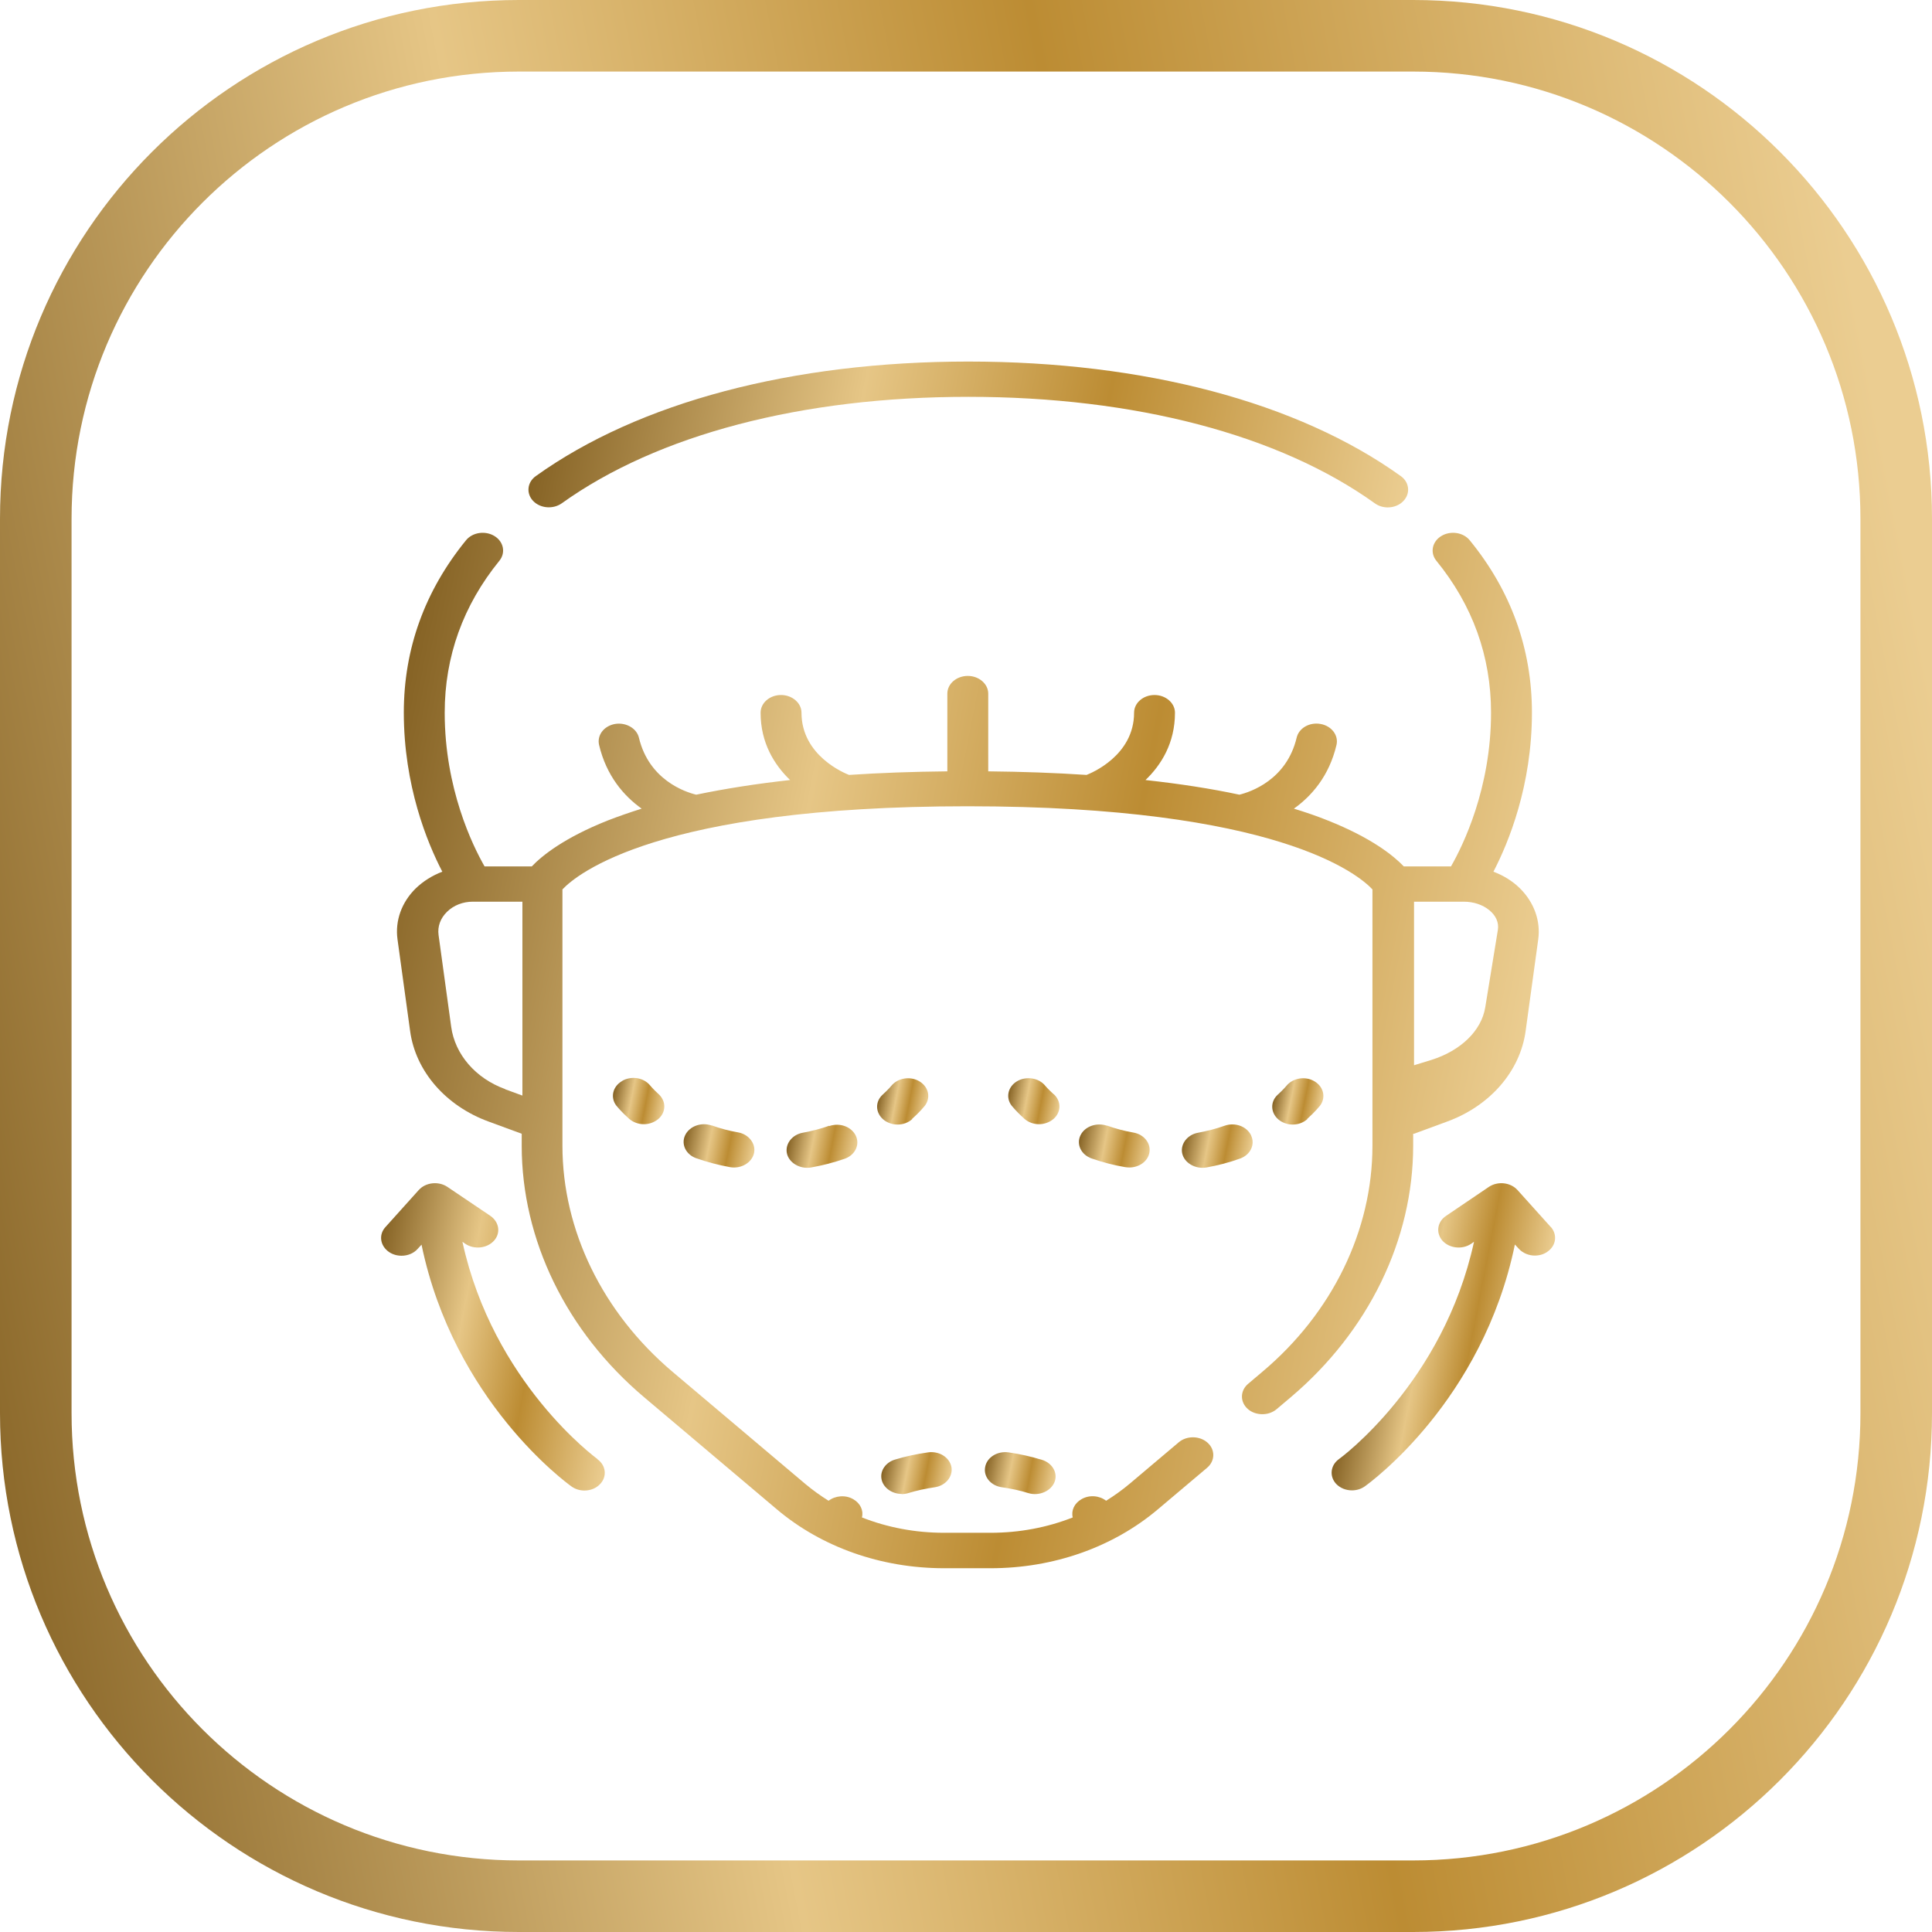 <?xml version="1.0" encoding="UTF-8"?>
<svg xmlns="http://www.w3.org/2000/svg" xmlns:xlink="http://www.w3.org/1999/xlink" id="_Слой_2" data-name="Слой 2" viewBox="0 0 113.39 113.39">
  <defs>
    <style>
      .cls-1 {
        fill: url(#_Безымянный_градиент_2-5);
      }

      .cls-2 {
        fill: url(#_Безымянный_градиент_2-6);
      }

      .cls-3 {
        fill: url(#_Безымянный_градиент_2-14);
      }

      .cls-4 {
        fill: url(#_Безымянный_градиент_2-10);
      }

      .cls-5 {
        fill: url(#_Безымянный_градиент_2-4);
      }

      .cls-6 {
        fill: url(#_Безымянный_градиент_2-3);
      }

      .cls-7 {
        fill: url(#_Безымянный_градиент_2-8);
      }

      .cls-8 {
        fill: url(#_Безымянный_градиент_2-15);
        fill-rule: evenodd;
      }

      .cls-9 {
        fill: url(#_Безымянный_градиент_2-9);
      }

      .cls-10 {
        fill: url(#_Безымянный_градиент_2);
      }

      .cls-11 {
        fill: url(#_Безымянный_градиент_2-13);
      }

      .cls-12 {
        fill: url(#_Безымянный_градиент_2-12);
      }

      .cls-13 {
        fill: url(#_Безымянный_градиент_2-7);
      }

      .cls-14 {
        fill: url(#_Безымянный_градиент_2-2);
      }

      .cls-15 {
        fill: url(#_Безымянный_градиент_2-11);
      }
    </style>
    <linearGradient id="_Безымянный_градиент_2" data-name="Безымянный градиент 2" x1="88.61" y1="65.35" x2="21.39" y2="52.26" gradientUnits="userSpaceOnUse">
      <stop offset="0" stop-color="#ebcd91"></stop>
      <stop offset=".36" stop-color="#bc8c33"></stop>
      <stop offset=".64" stop-color="#e6c686"></stop>
      <stop offset="1" stop-color="#866325"></stop>
    </linearGradient>
    <linearGradient id="_Безымянный_градиент_2-2" data-name="Безымянный градиент 2" x1="81.98" y1="32.22" x2="32.2" y2="22.54" xlink:href="#_Безымянный_градиент_2"></linearGradient>
    <linearGradient id="_Безымянный_градиент_2-3" data-name="Безымянный градиент 2" x1="61.92" y1="86.85" x2="57.82" y2="86.05" xlink:href="#_Безымянный_градиент_2"></linearGradient>
    <linearGradient id="_Безымянный_градиент_2-4" data-name="Безымянный градиент 2" x1="55.76" y1="86.84" x2="51.81" y2="86.07" xlink:href="#_Безымянный_градиент_2"></linearGradient>
    <linearGradient id="_Безымянный_градиент_2-5" data-name="Безымянный градиент 2" x1="89.93" y1="79.66" x2="79.84" y2="77.69" xlink:href="#_Безымянный_градиент_2"></linearGradient>
    <linearGradient id="_Безымянный_градиент_2-6" data-name="Безымянный градиент 2" x1="36.8" y1="79.79" x2="21.54" y2="76.82" xlink:href="#_Безымянный_градиент_2"></linearGradient>
    <linearGradient id="_Безымянный_градиент_2-7" data-name="Безымянный градиент 2" x1="77.57" y1="64.91" x2="74.76" y2="64.36" xlink:href="#_Безымянный_градиент_2"></linearGradient>
    <linearGradient id="_Безымянный_градиент_2-8" data-name="Безымянный градиент 2" x1="73.42" y1="67.64" x2="69.47" y2="66.87" xlink:href="#_Безымянный_градиент_2"></linearGradient>
    <linearGradient id="_Безымянный_градиент_2-9" data-name="Безымянный градиент 2" x1="67.47" y1="67.66" x2="63.35" y2="66.86" xlink:href="#_Безымянный_градиент_2"></linearGradient>
    <linearGradient id="_Безымянный_градиент_2-10" data-name="Безымянный градиент 2" x1="62.2" y1="64.93" x2="59.15" y2="64.34" xlink:href="#_Безымянный_градиент_2"></linearGradient>
    <linearGradient id="_Безымянный_градиент_2-11" data-name="Безымянный градиент 2" x1="39" y1="64.93" x2="35.95" y2="64.34" xlink:href="#_Безымянный_градиент_2"></linearGradient>
    <linearGradient id="_Безымянный_градиент_2-12" data-name="Безымянный градиент 2" x1="50.22" y1="67.64" x2="46.27" y2="66.87" xlink:href="#_Безымянный_градиент_2"></linearGradient>
    <linearGradient id="_Безымянный_градиент_2-13" data-name="Безымянный градиент 2" x1="44.27" y1="67.65" x2="40.15" y2="66.85" xlink:href="#_Безымянный_градиент_2"></linearGradient>
    <linearGradient id="_Безымянный_градиент_2-14" data-name="Безымянный градиент 2" x1="54.38" y1="64.91" x2="51.56" y2="64.36" xlink:href="#_Безымянный_градиент_2"></linearGradient>
    <linearGradient id="_Безымянный_градиент_2-15" data-name="Безымянный градиент 2" x1="122.71" y1="428.62" x2="1.87" y2="405.1" gradientTransform="translate(-8.36 474.09) scale(1 -1)" xlink:href="#_Безымянный_градиент_2"></linearGradient>
  </defs>
  <g id="_Слой_1-2" data-name="Слой 1">
    <g>
      <path class="cls-10" d="M82.99,66.54l1.93-.71c2.53-.92,4.3-2.96,4.62-5.32l.74-5.38c.15-1.09-.25-2.18-1.08-3-.43-.42-.96-.75-1.55-.97.89-1.71,2.26-5.05,2.26-9.34,0-3.74-1.23-7.15-3.65-10.11-.38-.47-1.13-.58-1.67-.25-.54.33-.67.98-.29,1.45,2.13,2.61,3.21,5.61,3.21,8.92,0,4.44-1.65,7.8-2.35,9.02h-2.77c-.6-.63-1.9-1.68-4.47-2.7-.62-.25-1.29-.48-1.98-.69,1.05-.75,2.07-1.92,2.5-3.74.13-.56-.28-1.11-.93-1.23-.65-.12-1.28.24-1.41.81-.59,2.47-2.7,3.18-3.36,3.34-1.68-.36-3.51-.64-5.51-.86.92-.88,1.73-2.17,1.73-3.95,0-.57-.54-1.04-1.2-1.04s-1.2.46-1.2,1.04c0,2.52-2.53,3.55-2.79,3.65-1.82-.12-3.74-.19-5.77-.21v-4.56c0-.57-.54-1.04-1.2-1.04s-1.2.46-1.2,1.04v4.56c-2.03.02-3.96.09-5.77.21-.26-.1-2.79-1.13-2.79-3.65,0-.57-.54-1.04-1.2-1.04s-1.2.46-1.2,1.04c0,1.78.81,3.06,1.73,3.95-1.99.22-3.83.51-5.51.86-.66-.16-2.77-.87-3.36-3.34-.13-.56-.77-.92-1.41-.81-.65.12-1.06.66-.93,1.23.43,1.82,1.46,3,2.5,3.74-.7.22-1.36.45-1.98.69-2.57,1.02-3.87,2.07-4.47,2.7h-2.77c-.7-1.22-2.34-4.57-2.34-9.02,0-3.3,1.08-6.3,3.21-8.92.38-.47.25-1.12-.29-1.45-.54-.33-1.29-.22-1.67.25-2.42,2.97-3.65,6.37-3.65,10.11,0,4.29,1.37,7.63,2.26,9.34-.58.22-1.11.55-1.55.97-.84.82-1.23,1.91-1.08,3l.74,5.38c.32,2.36,2.09,4.4,4.62,5.32l1.93.71v.7c0,5.53,2.62,10.91,7.18,14.76l7.79,6.58c2.64,2.23,6.13,3.46,9.82,3.46h2.73c3.69,0,7.18-1.23,9.82-3.46l2.89-2.44c.47-.4.48-1.06.02-1.47s-1.22-.42-1.69-.02l-2.89,2.44c-.43.36-.89.69-1.37.99-.4-.31-.99-.36-1.45-.09-.42.24-.61.67-.51,1.07-1.5.59-3.13.9-4.82.9h-2.73c-1.69,0-3.32-.31-4.82-.9.1-.4-.09-.83-.51-1.07-.46-.27-1.06-.21-1.45.09-.48-.3-.94-.63-1.37-.99l-7.79-6.58c-4.1-3.47-6.46-8.3-6.46-13.27v-15.04c.83-.88,5.59-4.88,23.77-4.88s22.95,4,23.77,4.88v15.04c0,4.97-2.35,9.81-6.46,13.27l-.84.71c-.47.4-.48,1.06-.02,1.47.23.21.55.31.86.31s.6-.1.83-.29l.84-.71c4.56-3.86,7.18-9.24,7.18-14.76v-.7ZM29.65,63.92c-1.74-.63-2.95-2.04-3.17-3.66l-.74-5.38c-.07-.51.11-.99.5-1.37.39-.38.93-.59,1.51-.59h2.91v11.38l-1.01-.37ZM85.9,52.92c.59,0,1.12.18,1.51.5.39.32.57.73.5,1.16l-.74,4.54c-.22,1.37-1.44,2.55-3.17,3.09l-1.01.31v-9.6h2.91Z"></path>
      <path class="cls-14" d="M32.97,29.54c5.62-4.03,14.09-6.25,23.86-6.25s18.24,2.22,23.86,6.25c.22.16.49.24.76.24.34,0,.69-.13.92-.38.42-.44.35-1.1-.16-1.46-6.05-4.34-15.06-6.72-25.38-6.72s-19.34,2.39-25.38,6.72c-.51.36-.58,1.02-.16,1.46.42.44,1.17.5,1.68.14Z"></path>
      <path class="cls-6" d="M61.15,85.68c-.61-.19-1.27-.34-1.96-.44-.65-.09-1.27.29-1.37.86-.11.57.33,1.1.99,1.19.55.08,1.07.19,1.54.34.65.2,1.37-.13,1.56-.7.17-.52-.17-1.07-.75-1.25-.61-.19.62.19,0,0Z"></path>
      <path class="cls-5" d="M52.91,87.69c.13,0,.27-.02.4-.06.48-.15,1-.26,1.54-.34.65-.09,1.09-.63.99-1.19-.11-.57-.72-.95-1.37-.86-.69.1-1.35.24-1.96.43-.52.16-.85.63-.78,1.1.07.51.59.91,1.19.91Z"></path>
      <path class="cls-1" d="M91.02,72.02l-1.96-2.18c-.41-.45-1.16-.53-1.68-.18l-2.51,1.7c-.52.35-.61,1-.21,1.46.41.45,1.16.53,1.68.18l.17-.12c-1.8,8.28-7.86,12.71-7.92,12.75-.51.36-.58,1.02-.17,1.46.24.25.58.38.93.38.27,0,.54-.08.76-.24.29-.21,6.91-5.01,8.8-14.19l.23.25c.24.26.59.4.94.4.26,0,.52-.07.73-.22.52-.35.61-1,.21-1.46Z"></path>
      <path class="cls-2" d="M35.06,85.63c-.06-.05-6.12-4.47-7.92-12.75l.17.12c.52.35,1.27.27,1.68-.18s.31-1.1-.21-1.46l-2.52-1.7c-.52-.35-1.27-.27-1.68.18l-1.96,2.18c-.41.45-.31,1.1.21,1.46.22.15.48.22.74.22.36,0,.71-.14.94-.4l.23-.25c1.9,9.18,8.51,13.98,8.8,14.19.22.16.49.24.76.24.35,0,.69-.13.92-.38.42-.44.35-1.09-.16-1.46Z"></path>
      <path class="cls-13" d="M76.72,65.67c.47-.42.71-.73.74-.76.37-.47.24-1.11-.3-1.44-.54-.33-1.28-.21-1.66.26,0,0-.17.21-.5.51-.46.41-.44,1.07.04,1.47.23.19.53.29.83.29.32,0,.63-.11.86-.32Z"></path>
      <path class="cls-7" d="M73.43,66.64c-.25-.53-.94-.79-1.56-.57-.5.18-1.02.31-1.55.41-.62.11-1.04.64-.94,1.19.11.57.76.96,1.42.85.67-.12,1.34-.29,1.97-.52.61-.21.91-.82.66-1.35-.25-.53.25.53,0,0Z"></path>
      <path class="cls-9" d="M64.97,66.07c-.61-.21-1.31.04-1.56.57s.05,1.14.66,1.35c.63.22,1.3.4,1.97.51.08.01.16.02.24.02.56,0,1.06-.34,1.17-.83.13-.56-.29-1.11-.93-1.22-.53-.09-1.05-.23-1.55-.41Z"></path>
      <path class="cls-4" d="M61.85,64.23c-.33-.3-.5-.5-.5-.5-.37-.47-1.12-.59-1.66-.27-.54.32-.68.97-.31,1.44.03.03.27.34.74.76.23.21.55.32.86.32.3,0,.59-.1.83-.29.48-.4.49-1.05.04-1.47Z"></path>
      <path class="cls-15" d="M36.49,63.46c-.54.32-.68.97-.31,1.44.03.03.27.34.74.76.24.21.55.32.87.32.3,0,.59-.1.83-.29.48-.4.49-1.05.04-1.47-.32-.29-.49-.5-.5-.51-.38-.47-1.12-.59-1.66-.26Z"></path>
      <path class="cls-12" d="M48.67,66.07c-.5.18-1.02.31-1.55.41-.62.11-1.04.64-.94,1.19.11.57.76.96,1.42.85.67-.12,1.34-.29,1.97-.51.61-.21.91-.82.66-1.35s-.94-.79-1.56-.57c-.5.18.61-.21,0,0Z"></path>
      <path class="cls-11" d="M41.77,66.06c-.61-.22-1.31.04-1.56.57-.25.53.05,1.14.66,1.35.63.22,1.3.4,1.97.52.66.12,1.31-.27,1.42-.85.1-.54-.32-1.08-.94-1.19-.53-.09-1.05-.23-1.55-.41-.61-.22.5.18,0,0Z"></path>
      <path class="cls-3" d="M53.53,65.67c.47-.42.71-.73.74-.76.37-.47.24-1.11-.3-1.44-.54-.33-1.28-.21-1.66.26,0,0-.17.21-.5.51-.46.41-.44,1.07.04,1.47.23.19.53.29.83.29.32,0,.63-.11.86-.32Z"></path>
      <path class="cls-8" d="M30.45,4.2h52.49c14.5,0,26.25,11.75,26.25,26.25v52.49c0,14.5-11.75,26.25-26.25,26.25H30.45c-14.5,0-26.25-11.75-26.25-26.25V30.45C4.2,15.95,15.95,4.2,30.45,4.2ZM0,30.45C0,13.63,13.63,0,30.45,0h52.49c16.82,0,30.45,13.63,30.45,30.45v52.49c0,16.82-13.63,30.45-30.45,30.45H30.45c-16.81,0-30.45-13.63-30.45-30.45V30.45Z"></path>
    </g>
  </g>
</svg>
